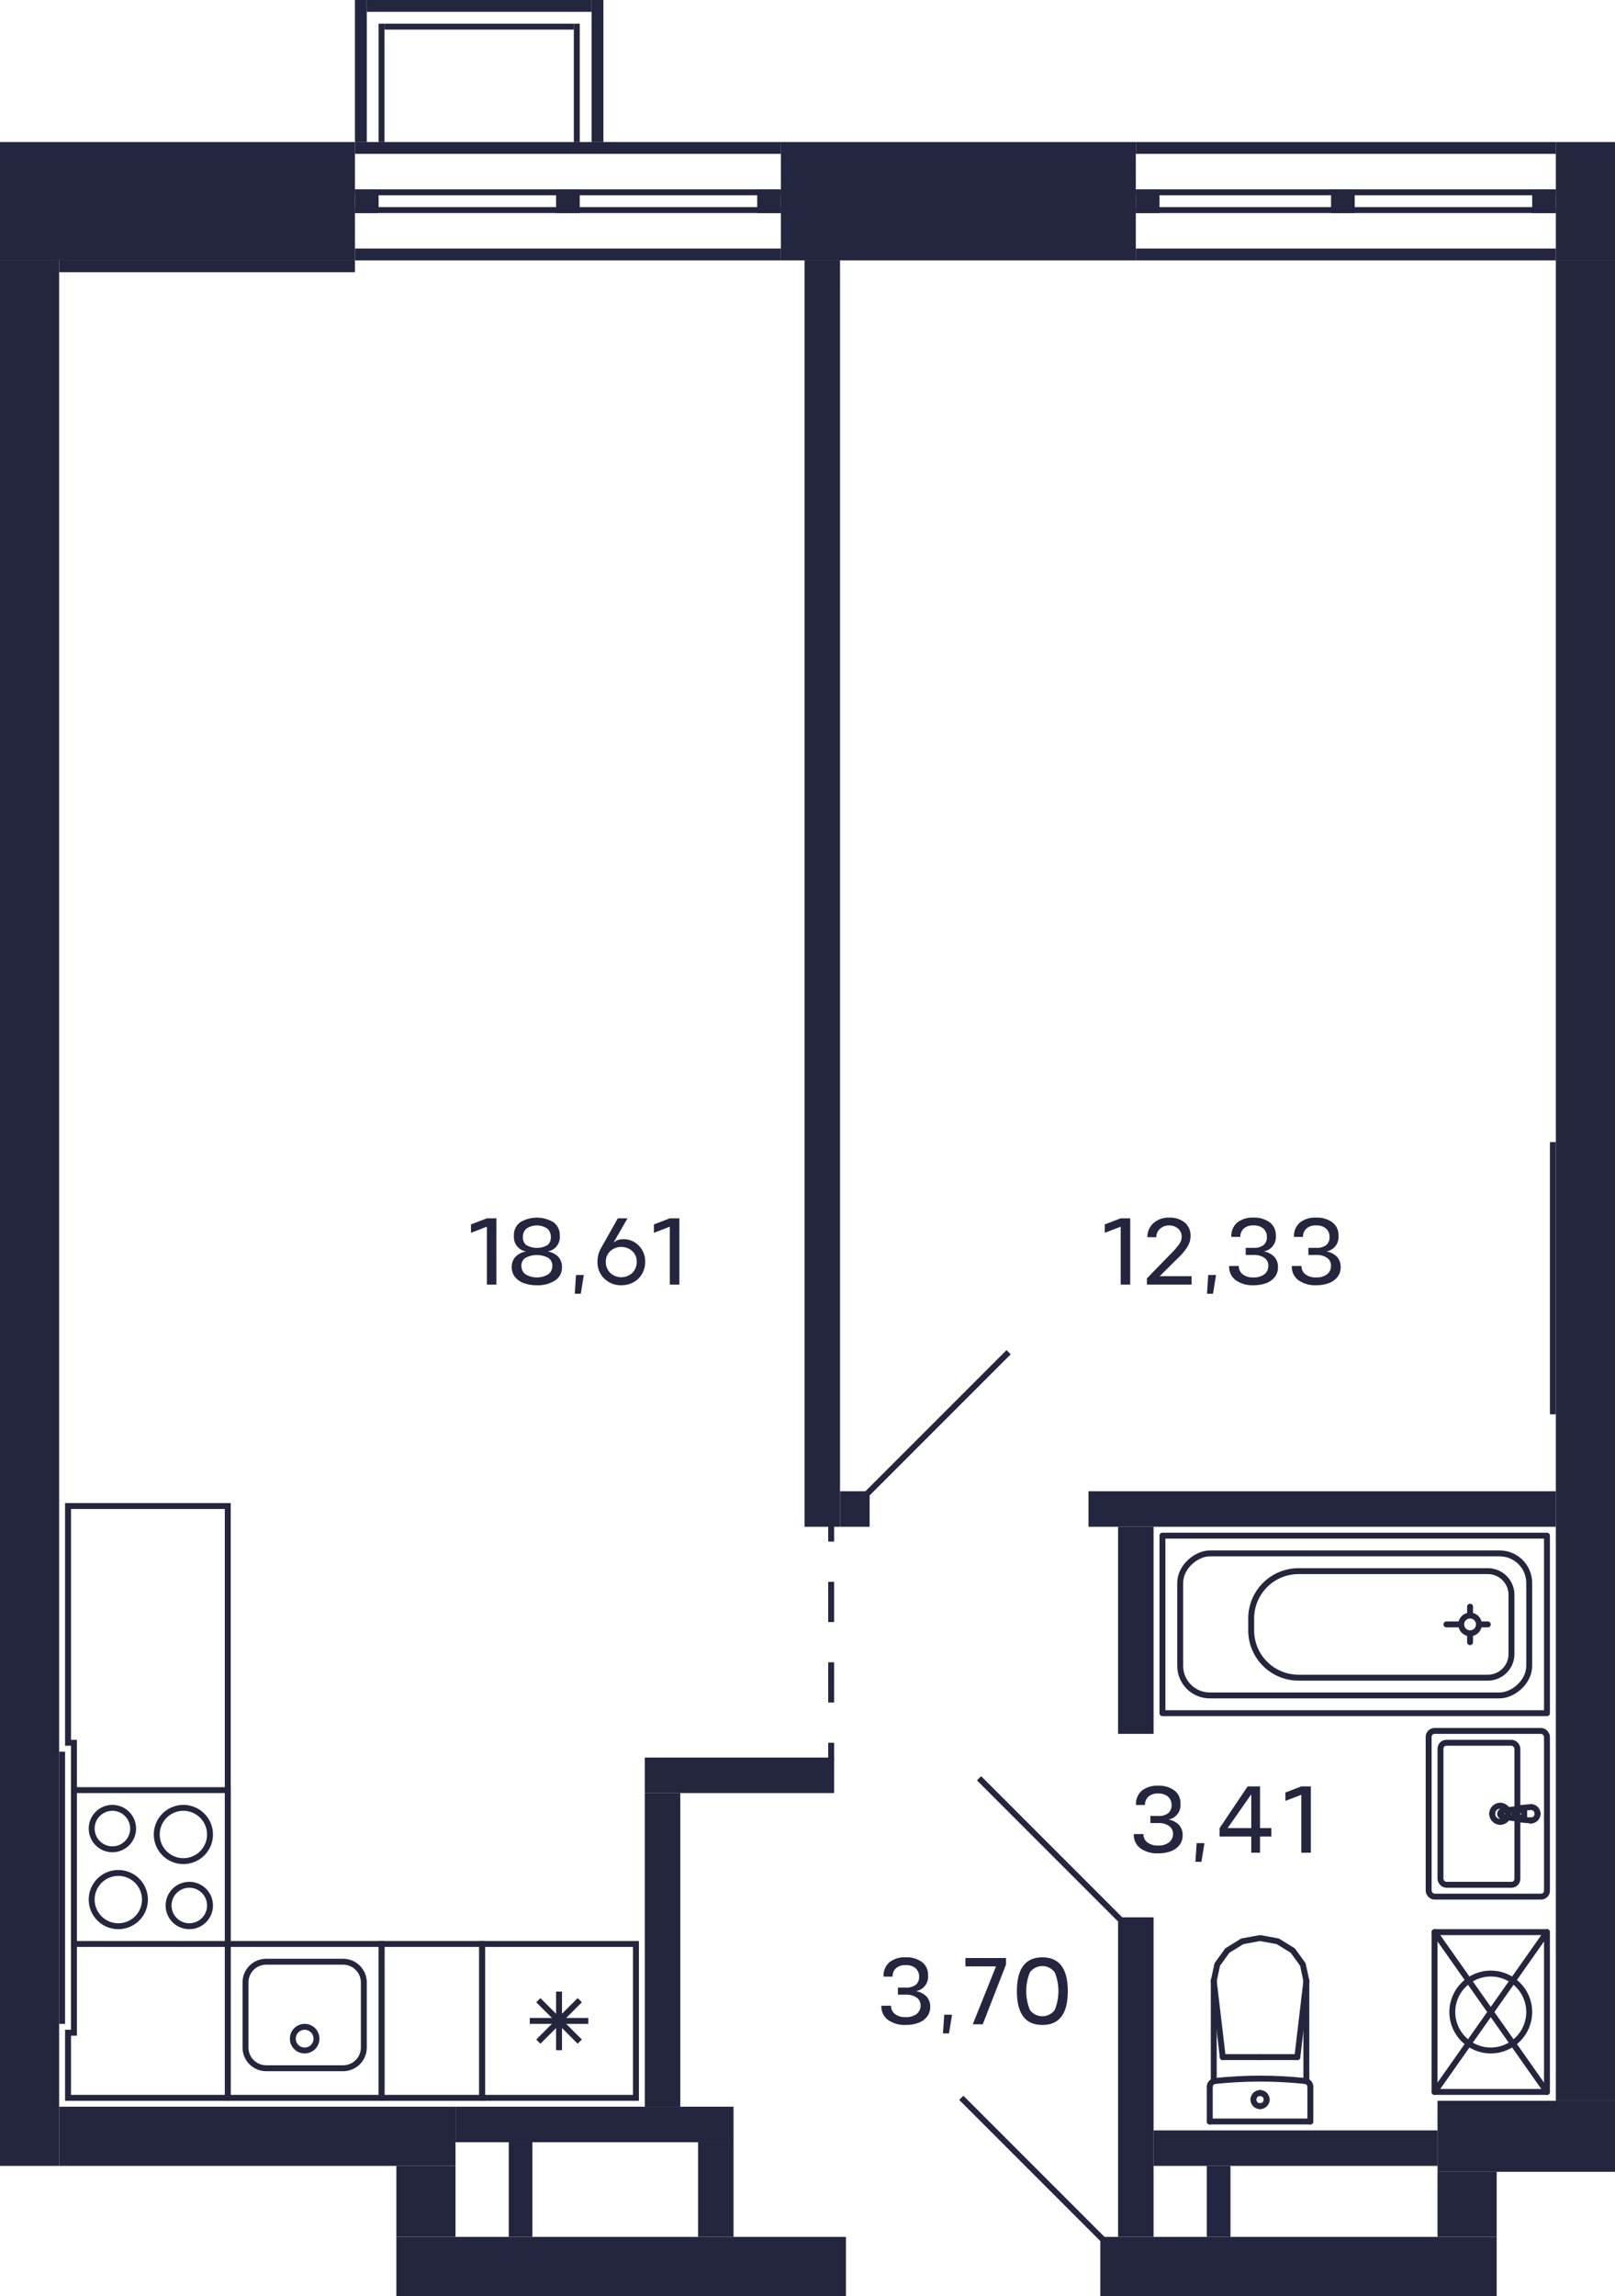 <svg xmlns="http://www.w3.org/2000/svg" width="273" height="388" viewBox="0 0 273 388">
  <title>C-2-2_10-15fl_9</title>
  <g id="Слой_2" data-name="Слой 2">
    <g id="C-2-2_10-15fl_9">
      <g id="sant">
        <g>
          <path d="M38,303v25H13V303H38m1-1H12v27H39V302Z" fill="#24263d"/>
          <path d="M19,306a3,3,0,1,1-3,3,3,3,0,0,1,3-3m0-1a4,4,0,1,0,4,4,4,4,0,0,0-4-4Z" fill="#24263d"/>
          <path d="M32,319a3,3,0,1,1-3,3,3,3,0,0,1,3-3m0-1a4,4,0,1,0,4,4,4,4,0,0,0-4-4Z" fill="#24263d"/>
          <path d="M20,317a4,4,0,1,1-4,4,4,4,0,0,1,4-4m0-1a5,5,0,1,0,5,5,5,5,0,0,0-5-5Z" fill="#24263d"/>
          <path d="M31,306a4,4,0,1,1-4,4,4,4,0,0,1,4-4m0-1a5,5,0,1,0,5,5,5,5,0,0,0-5-5Z" fill="#24263d"/>
        </g>
        <g>
          <path d="M64,329v25H39V329H64m1-1H38v27H65V328Z" fill="#24263d"/>
          <path d="M58,332a3,3,0,0,1,3,3v11a3,3,0,0,1-3,3H45a3,3,0,0,1-3-3V335a3,3,0,0,1,3-3H58m0-1H45a4,4,0,0,0-4,4v11a4,4,0,0,0,4,4H58a4,4,0,0,0,4-4V335a4,4,0,0,0-4-4Z" fill="#24263d"/>
          <circle cx="51.5" cy="344.5" r="2" fill="none" stroke="#24263d" stroke-miterlimit="10"/>
        </g>
        <g>
          <path d="M107,329v25H82V329h25m1-1H81v27h27V328Z" fill="#24263d"/>
          <line x1="98" y1="338" x2="91" y2="345" fill="none" stroke="#24263d" stroke-miterlimit="10"/>
          <line x1="98" y1="345" x2="91" y2="338" fill="none" stroke="#24263d" stroke-miterlimit="10"/>
          <line x1="99.45" y1="341.5" x2="89.55" y2="341.5" fill="none" stroke="#24263d" stroke-miterlimit="10"/>
          <line x1="94.5" y1="346.45" x2="94.5" y2="336.55" fill="none" stroke="#24263d" stroke-miterlimit="10"/>
        </g>
        <path d="M81,329v25H65V329H81m1-1H64v27H82V328Z" fill="#24263d"/>
        <g>
          <line x1="213" y1="347.617" x2="206.697" y2="347.617" fill="none" stroke="#24263d" stroke-linecap="round" stroke-linejoin="round"/>
          <line x1="204.5" y1="358.5" x2="204.5" y2="352.635" fill="none" stroke="#24263d" stroke-linecap="round" stroke-linejoin="round"/>
          <polyline points="205.174 334.729 205.769 331.963 207.466 329.617 210.005 328.05 213 327.5 215.995 328.05 218.534 329.617 220.231 331.963 220.826 334.729" fill="none" stroke="#24263d" stroke-linecap="round" stroke-linejoin="round"/>
          <line x1="221.5" y1="358.5" x2="221.5" y2="352.635" fill="none" stroke="#24263d" stroke-linecap="round" stroke-linejoin="round"/>
          <polyline points="204.5 352.635 204.516 352.455 204.565 352.282 204.645 352.12 204.752 351.976 204.884 351.853 205.036 351.756 205.203 351.689 205.379 351.653" fill="none" stroke="#24263d" stroke-linecap="round" stroke-linejoin="round"/>
          <line x1="220.826" y1="351.698" x2="220.826" y2="334.729" fill="none" stroke="#24263d" stroke-linecap="round" stroke-linejoin="round"/>
          <polyline points="205.379 351.653 207.279 351.478 209.182 351.353 211.088 351.278 212.996 351.252 214.903 351.277 216.809 351.352 218.712 351.477 220.612 351.652" fill="none" stroke="#24263d" stroke-linecap="round" stroke-linejoin="round"/>
          <line x1="205.174" y1="334.75" x2="206.697" y2="347.617" fill="none" stroke="#24263d" stroke-linecap="round" stroke-linejoin="round"/>
          <line x1="220.826" y1="334.75" x2="219.303" y2="347.617" fill="none" stroke="#24263d" stroke-linecap="round" stroke-linejoin="round"/>
          <line x1="213" y1="347.617" x2="219.303" y2="347.617" fill="none" stroke="#24263d" stroke-linecap="round" stroke-linejoin="round"/>
          <line x1="205.174" y1="351.689" x2="205.174" y2="334.729" fill="none" stroke="#24263d" stroke-linecap="round" stroke-linejoin="round"/>
          <polyline points="220.612 351.652 220.79 351.687 220.958 351.753 221.112 351.85 221.245 351.972 221.354 352.117 221.434 352.28 221.483 352.454 221.5 352.635" fill="none" stroke="#24263d" stroke-linecap="round" stroke-linejoin="round"/>
          <line x1="204.5" y1="358.5" x2="221.5" y2="358.5" fill="none" stroke="#24263d" stroke-linecap="round" stroke-linejoin="round"/>
          <path d="M213,353.691a1.113,1.113,0,0,1,1.118,1.108" fill="none" stroke="#24263d" stroke-linecap="round" stroke-linejoin="round"/>
          <path d="M211.882,354.8A1.113,1.113,0,0,1,213,353.691" fill="none" stroke="#24263d" stroke-linecap="round" stroke-linejoin="round"/>
          <path d="M213,355.906a1.112,1.112,0,0,1-1.118-1.107" fill="none" stroke="#24263d" stroke-linecap="round" stroke-linejoin="round"/>
          <path d="M214.118,354.8A1.112,1.112,0,0,1,213,355.906" fill="none" stroke="#24263d" stroke-linecap="round" stroke-linejoin="round"/>
        </g>
        <g>
          <g>
            <path d="M256.876,305.548a.934.934,0,0,0-.431.148" fill="none" stroke="#24263d" stroke-linecap="round" stroke-linejoin="round"/>
            <line x1="256.876" y1="305.548" x2="258.779" y2="305.366" fill="none" stroke="#24263d" stroke-linecap="round" stroke-linejoin="round"/>
            <path d="M256.158,307.018a.955.955,0,0,0,.287.286" fill="none" stroke="#24263d" stroke-linecap="round" stroke-linejoin="round"/>
            <path d="M256.445,305.7a.956.956,0,0,0-.287,1.322" fill="none" stroke="#24263d" stroke-linecap="round" stroke-linejoin="round"/>
            <path d="M256.358,306.5a.617.617,0,0,0,.617.617" fill="none" stroke="#24263d" stroke-linecap="round" stroke-linejoin="round"/>
            <path d="M256.975,305.883a.617.617,0,0,0-.617.617" fill="none" stroke="#24263d" stroke-linecap="round" stroke-linejoin="round"/>
            <polyline points="256.975 307.117 257.649 307.117 257.649 305.883" fill="none" stroke="#24263d" stroke-linecap="round" stroke-linejoin="round"/>
            <line x1="257.649" y1="305.883" x2="256.975" y2="305.883" fill="none" stroke="#24263d" stroke-linecap="round" stroke-linejoin="round"/>
            <path d="M259.913,306.5a1.134,1.134,0,0,0-1.134-1.134" fill="none" stroke="#24263d" stroke-linecap="round" stroke-linejoin="round"/>
            <path d="M258.779,307.634a1.134,1.134,0,0,0,1.134-1.134" fill="none" stroke="#24263d" stroke-linecap="round" stroke-linejoin="round"/>
            <path d="M253.6,306.563a.507.507,0,0,0,.441.44" fill="none" stroke="#24263d" stroke-linecap="round" stroke-linejoin="round"/>
            <path d="M254.044,306a.508.508,0,0,0-.441.566" fill="none" stroke="#24263d" stroke-linecap="round" stroke-linejoin="round"/>
            <line x1="256.445" y1="307.304" x2="254.044" y2="307.003" fill="none" stroke="#24263d" stroke-linecap="round" stroke-linejoin="round"/>
            <path d="M256.445,307.3a.934.934,0,0,0,.431.148" fill="none" stroke="#24263d" stroke-linecap="round" stroke-linejoin="round"/>
            <line x1="258.779" y1="307.634" x2="256.876" y2="307.452" fill="none" stroke="#24263d" stroke-linecap="round" stroke-linejoin="round"/>
            <line x1="254.044" y1="305.997" x2="256.445" y2="305.696" fill="none" stroke="#24263d" stroke-linecap="round" stroke-linejoin="round"/>
            <line x1="256.876" y1="305.548" x2="256.876" y2="305.548" fill="none" stroke="#24263d" stroke-linecap="round" stroke-linejoin="round"/>
            <line x1="254.044" y1="305.997" x2="254.044" y2="305.997" fill="none" stroke="#24263d" stroke-linecap="round" stroke-linejoin="round"/>
            <line x1="256.445" y1="307.304" x2="256.445" y2="307.304" fill="none" stroke="#24263d" stroke-linecap="round" stroke-linejoin="round"/>
            <line x1="258.779" y1="307.634" x2="258.779" y2="307.634" fill="none" stroke="#24263d" stroke-linecap="round" stroke-linejoin="round"/>
            <path d="M253.6,305.139a1.361,1.361,0,0,0-1.36,1.361" fill="none" stroke="#24263d" stroke-linecap="round" stroke-linejoin="round"/>
            <path d="M254.96,306.5a1.361,1.361,0,0,0-1.361-1.361" fill="none" stroke="#24263d" stroke-linecap="round" stroke-linejoin="round"/>
            <path d="M253.6,307.861a1.361,1.361,0,0,0,1.361-1.361" fill="none" stroke="#24263d" stroke-linecap="round" stroke-linejoin="round"/>
            <path d="M252.239,306.5a1.36,1.36,0,0,0,1.36,1.361" fill="none" stroke="#24263d" stroke-linecap="round" stroke-linejoin="round"/>
          </g>
          <rect x="241.5" y="292.5" width="20" height="28" rx="1" fill="none" stroke="#24263d" stroke-linecap="round" stroke-linejoin="round"/>
          <rect x="243.5" y="294.5" width="13" height="24" rx="1" fill="none" stroke="#24263d" stroke-linecap="round" stroke-linejoin="round"/>
        </g>
        <g>
          <rect x="242.5" y="326.5" width="19" height="27" fill="none" stroke="#24263d" stroke-linecap="round" stroke-linejoin="round"/>
          <circle cx="252" cy="340" r="6.5" fill="none" stroke="#24263d" stroke-linecap="round" stroke-linejoin="round"/>
          <line x1="242.5" y1="353.5" x2="261.5" y2="326.5" fill="none" stroke="#24263d" stroke-linecap="round" stroke-linejoin="round"/>
          <line x1="242.5" y1="326.5" x2="261.5" y2="353.5" fill="none" stroke="#24263d" stroke-linecap="round" stroke-linejoin="round"/>
        </g>
        <g>
          <circle cx="248.5" cy="274.5" r="1.5" fill="none" stroke="#24263d" stroke-linecap="round" stroke-linejoin="round"/>
          <rect x="214" y="242" width="30" height="65" fill="none" stroke="#24263d" stroke-linecap="round" stroke-linejoin="round" transform="translate(503.5 45.5) rotate(90)"/>
          <line x1="250.5" y1="274.5" x2="251.5" y2="274.5" fill="none" stroke="#24263d" stroke-linecap="round" stroke-linejoin="round"/>
          <line x1="246.5" y1="274.5" x2="244.5" y2="274.5" fill="none" stroke="#24263d" stroke-linecap="round" stroke-linejoin="round"/>
          <line x1="248.5" y1="276.5" x2="248.5" y2="277.5" fill="none" stroke="#24263d" stroke-linecap="round" stroke-linejoin="round"/>
          <line x1="248.5" y1="272.5" x2="248.5" y2="271.5" fill="none" stroke="#24263d" stroke-linecap="round" stroke-linejoin="round"/>
          <rect x="217" y="245" width="24" height="59" rx="5" fill="none" stroke="#24263d" stroke-linecap="round" stroke-linejoin="round" transform="translate(503.5 45.5) rotate(90)"/>
          <path d="M228.5,252.5h10a4,4,0,0,1,4,4v32a8,8,0,0,1-8,8h-2a8,8,0,0,1-8-8v-32A4,4,0,0,1,228.5,252.5Z" transform="translate(508 41) rotate(90)" fill="none" stroke="#24263d" stroke-linecap="round" stroke-linejoin="round"/>
        </g>
        <path d="M38,255v99H12V344h1V294H12V255H38m1-1H11v41h1v48H11v12H39V254Z" fill="#24263d"/>
      </g>
      <g id="d">
        <line x1="146.5" y1="252.5" x2="170.5" y2="228.5" fill="none" stroke="#24263f" stroke-miterlimit="10"/>
        <line x1="165.5" y1="300.5" x2="189.5" y2="324.5" fill="none" stroke="#24263f" stroke-miterlimit="10"/>
        <line x1="162.5" y1="354.5" x2="186.5" y2="378.5" fill="none" stroke="#24263f" stroke-miterlimit="10"/>
        <g>
          <line x1="140.5" y1="297.5" x2="140.5" y2="294.5" fill="none" stroke="#24263f" stroke-miterlimit="10"/>
          <line x1="140.5" y1="287.7" x2="140.5" y2="263.9" fill="none" stroke="#24263f" stroke-miterlimit="10" stroke-dasharray="6.8 6.8"/>
          <line x1="140.5" y1="260.5" x2="140.5" y2="257.5" fill="none" stroke="#24263f" stroke-miterlimit="10"/>
        </g>
      </g>
      <g id="s">
        <rect x="132" y="24" width="60" height="20" fill="#24263f"/>
        <rect x="95" y="7" width="2" height="72" transform="translate(53 139) rotate(-90)" fill="#24263f"/>
        <rect x="95" y="-11" width="2" height="72" transform="translate(71 121) rotate(-90)" fill="#24263f"/>
        <rect x="95.5" y="-0.5" width="1" height="72" transform="translate(60.5 131.5) rotate(-90)" fill="#24263f"/>
        <rect x="95.5" y="-3.5" width="1" height="72" transform="translate(63.5 128.5) rotate(-90)" fill="#24263f"/>
        <rect x="10" y="356" width="67" height="10" fill="#24263f"/>
        <rect x="67" y="378" width="76" height="10" fill="#24263f"/>
        <rect y="44" width="10" height="322" fill="#24263f"/>
        <rect x="258" y="29" width="20" height="10" transform="translate(302 -234) rotate(90)" fill="#24263f"/>
        <rect x="20" y="4" width="20" height="60" transform="translate(64 4) rotate(90)" fill="#24263f"/>
        <rect x="109" y="303" width="6" height="53" fill="#24263f"/>
        <rect x="186" y="378" width="67" height="10" fill="#24263f"/>
        <rect x="136" y="44" width="6" height="214" fill="#24263f"/>
        <rect x="189" y="258" width="6" height="35" fill="#24263f"/>
        <rect x="142" y="252" width="5" height="6" fill="#24263f"/>
        <rect x="263" y="44" width="10" height="311" transform="translate(536 399) rotate(180)" fill="#24263f"/>
        <rect x="189" y="324" width="6" height="54" transform="translate(384 702) rotate(180)" fill="#24263f"/>
        <rect x="184" y="252" width="79" height="6" fill="#24263f"/>
        <rect x="109" y="297" width="32" height="6" transform="translate(250 600) rotate(180)" fill="#24263f"/>
        <rect x="262" y="193" width="1" height="46" fill="#24263f"/>
        <rect x="67" y="366" width="10" height="12" fill="#24263f"/>
        <rect x="77" y="356" width="47" height="6" fill="#24263f"/>
        <rect x="86" y="362" width="4" height="16" fill="#24263f"/>
        <rect x="243" y="367" width="10" height="11" transform="translate(496 745) rotate(180)" fill="#24263f"/>
        <rect x="195" y="360" width="48" height="6" fill="#24263f"/>
        <rect x="204" y="366" width="4" height="12" transform="translate(412 744) rotate(180)" fill="#24263f"/>
        <rect x="60" y="32" width="4" height="4" fill="#24263f"/>
        <rect x="128" y="32" width="4" height="4" fill="#24263f"/>
        <rect x="94" y="32" width="4" height="4" fill="#24263f"/>
        <rect x="226.5" y="7.5" width="2" height="71" transform="translate(184.5 270.5) rotate(-90)" fill="#24263f"/>
        <rect x="226.5" y="-10.5" width="2" height="71" transform="translate(202.5 252.5) rotate(-90)" fill="#24263f"/>
        <rect x="227" width="1" height="71" transform="translate(192 263) rotate(-90)" fill="#24263f"/>
        <rect x="227" y="-3" width="1" height="71" transform="translate(195 260) rotate(-90)" fill="#24263f"/>
        <rect x="192" y="32" width="4" height="4" fill="#24263f"/>
        <rect x="259" y="32" width="4" height="4" fill="#24263f"/>
        <rect x="225" y="32" width="4" height="4" fill="#24263f"/>
        <rect x="243" y="355" width="30" height="12" fill="#24263f"/>
        <rect x="10" y="44" width="50" height="2" fill="#24263f"/>
        <rect x="10" y="296" width="1" height="46" fill="#24263f"/>
        <rect x="80" y="-18" width="2" height="38" transform="translate(80 82) rotate(-90)" fill="#24263f"/>
        <rect x="100" width="2" height="24" transform="translate(202 24) rotate(180)" fill="#24263f"/>
        <rect x="60" width="2" height="24" transform="translate(122 24) rotate(180)" fill="#24263f"/>
        <rect x="97" y="4" width="1" height="20" transform="translate(195 28) rotate(180)" fill="#24263f"/>
        <rect x="64" y="4" width="1" height="20" transform="translate(129 28) rotate(180)" fill="#24263f"/>
        <rect x="65" y="4" width="32" height="1" transform="translate(162 9) rotate(180)" fill="#24263f"/>
        <rect x="118" y="362" width="6" height="16" fill="#24263f"/>
      </g>
      <g id="t">
        <g>
          <path d="M191.055,217.075h-1.616v-9.784l-2.688,1.032v-1.416l2.688-1.032h1.616Z" fill="#24263f"/>
          <path d="M193.871,217.075v-1.048l3.712-3.816q.631-.641.936-.972t.648-.781a2.987,2.987,0,0,0,.467-.8,2.021,2.021,0,0,0,.116-.728,1.7,1.7,0,0,0-.616-1.32,2.222,2.222,0,0,0-1.511-.528,2.193,2.193,0,0,0-1.528.556,1.866,1.866,0,0,0-.624,1.436l-1.513-.008a3.079,3.079,0,0,1,1.033-2.388,3.819,3.819,0,0,1,2.648-.916,3.978,3.978,0,0,1,2.615.812,2.825,2.825,0,0,1,.993,2.292,3.143,3.143,0,0,1-.181,1.091,4.181,4.181,0,0,1-.555,1.057,10.2,10.2,0,0,1-.728.912q-.361.4-.881.884l-2.872,2.848h5.4v1.416Z" fill="#24263f"/>
          <path d="M204.238,215.458h1.321l-.513,3.161H204.03Z" fill="#24263f"/>
          <path d="M209.406,213.931a1.717,1.717,0,0,0,.656,1.4,2.807,2.807,0,0,0,1.816.533,2.886,2.886,0,0,0,1.845-.528,1.746,1.746,0,0,0,.675-1.4,1.57,1.57,0,0,0-.648-1.367,3.072,3.072,0,0,0-1.872-.5h-1.3l-.008-1.2h1.312a2.586,2.586,0,0,0,1.725-.484,1.7,1.7,0,0,0,.547-1.372,1.849,1.849,0,0,0-.6-1.412,2.416,2.416,0,0,0-1.672-.524,2.315,2.315,0,0,0-1.644.536,1.839,1.839,0,0,0-.571,1.408l-1.52-.008a2.966,2.966,0,0,1,1-2.428,4.169,4.169,0,0,1,2.732-.828,4.383,4.383,0,0,1,2.756.8,2.671,2.671,0,0,1,1.029,2.244,2.459,2.459,0,0,1-2.049,2.672,3.219,3.219,0,0,1,1.8.916,2.506,2.506,0,0,1,.615,1.755,2.6,2.6,0,0,1-.551,1.661,3.281,3.281,0,0,1-1.48,1.04,6.161,6.161,0,0,1-2.121.34,4.883,4.883,0,0,1-2.967-.836,2.813,2.813,0,0,1-1.137-2.413Z" fill="#24263f"/>
          <path d="M220,213.931a1.717,1.717,0,0,0,.656,1.4,2.8,2.8,0,0,0,1.816.533,2.881,2.881,0,0,0,1.844-.528,1.75,1.75,0,0,0,.676-1.4,1.57,1.57,0,0,0-.648-1.367,3.076,3.076,0,0,0-1.872-.5h-1.3l-.008-1.2h1.312a2.581,2.581,0,0,0,1.724-.484,1.7,1.7,0,0,0,.548-1.372,1.852,1.852,0,0,0-.6-1.412,2.418,2.418,0,0,0-1.672-.524,2.313,2.313,0,0,0-1.644.536,1.839,1.839,0,0,0-.572,1.408l-1.52-.008a2.966,2.966,0,0,1,1-2.428,4.167,4.167,0,0,1,2.732-.828,4.383,4.383,0,0,1,2.756.8,2.67,2.67,0,0,1,1.028,2.244,2.458,2.458,0,0,1-2.048,2.672,3.213,3.213,0,0,1,1.8.916,2.5,2.5,0,0,1,.616,1.755,2.6,2.6,0,0,1-.552,1.661,3.27,3.27,0,0,1-1.48,1.04,6.151,6.151,0,0,1-2.12.34,4.889,4.889,0,0,1-2.968-.836,2.814,2.814,0,0,1-1.136-2.413Z" fill="#24263f"/>
        </g>
        <g>
          <path d="M83.914,217.075H82.3v-9.784l-2.688,1.032v-1.416l2.688-1.032h1.616Z" fill="#24263f"/>
          <path d="M92.578,211.475a3.216,3.216,0,0,1,1.8.916,2.5,2.5,0,0,1,.616,1.755,2.555,2.555,0,0,1-1.18,2.241,5.352,5.352,0,0,1-3.06.8,6.382,6.382,0,0,1-2.18-.344,3.353,3.353,0,0,1-1.508-1.04,2.557,2.557,0,0,1-.56-1.657,2.5,2.5,0,0,1,.616-1.755,3.228,3.228,0,0,1,1.808-.916,2.46,2.46,0,0,1-2.056-2.672,2.655,2.655,0,0,1,1.044-2.248,5.459,5.459,0,0,1,5.664,0,2.655,2.655,0,0,1,1.044,2.248A2.458,2.458,0,0,1,92.578,211.475Zm-3.744,3.864a3.755,3.755,0,0,0,3.84,0,1.71,1.71,0,0,0,.688-1.4,1.558,1.558,0,0,0-.664-1.371,4.094,4.094,0,0,0-3.892,0,1.557,1.557,0,0,0-.668,1.371A1.728,1.728,0,0,0,88.834,215.339Zm.116-4.948a3.606,3.606,0,0,0,3.609,0,1.659,1.659,0,0,0,.555-1.372A1.826,1.826,0,0,0,92.5,207.6a3.184,3.184,0,0,0-3.5.008,1.8,1.8,0,0,0-.607,1.408A1.653,1.653,0,0,0,88.95,210.391Z" fill="#24263f"/>
          <path d="M97.369,215.458h1.32l-.511,3.161H97.161Z" fill="#24263f"/>
          <path d="M105.354,209.411a3.536,3.536,0,0,1,2.639,1.092,3.744,3.744,0,0,1,1.065,2.724,3.982,3.982,0,0,1-.529,2.044,3.7,3.7,0,0,1-1.447,1.412,4.212,4.212,0,0,1-2.057.5,3.963,3.963,0,0,1-2.876-1.116A3.8,3.8,0,0,1,101,213.227a4.54,4.54,0,0,1,.552-2.232l2.887-5.12h1.641l-2.376,4.112A2.369,2.369,0,0,1,105.354,209.411Zm-2.2,5.692a2.754,2.754,0,0,0,3.733,0,2.581,2.581,0,0,0,.744-1.864,2.379,2.379,0,0,0-.737-1.812,2.805,2.805,0,0,0-3.744,0,2.371,2.371,0,0,0-.744,1.812A2.58,2.58,0,0,0,103.157,215.1Z" fill="#24263f"/>
          <path d="M114.842,217.075h-1.616v-9.784l-2.689,1.032v-1.416l2.689-1.032h1.616Z" fill="#24263f"/>
        </g>
        <g>
          <path d="M150.62,338.93a1.714,1.714,0,0,0,.656,1.4,2.8,2.8,0,0,0,1.816.533,2.881,2.881,0,0,0,1.844-.528,1.749,1.749,0,0,0,.676-1.4,1.573,1.573,0,0,0-.648-1.368,3.076,3.076,0,0,0-1.872-.5h-1.3l-.008-1.2h1.312a2.583,2.583,0,0,0,1.724-.484,1.7,1.7,0,0,0,.548-1.372,1.852,1.852,0,0,0-.6-1.412,2.418,2.418,0,0,0-1.672-.524,2.312,2.312,0,0,0-1.644.536,1.836,1.836,0,0,0-.572,1.408l-1.52-.008a2.963,2.963,0,0,1,1-2.428,4.166,4.166,0,0,1,2.732-.828,4.383,4.383,0,0,1,2.756.8,2.673,2.673,0,0,1,1.028,2.244,2.458,2.458,0,0,1-2.048,2.672,3.22,3.22,0,0,1,1.8.916,2.5,2.5,0,0,1,.616,1.756,2.6,2.6,0,0,1-.552,1.66,3.27,3.27,0,0,1-1.48,1.04,6.159,6.159,0,0,1-2.12.34,4.889,4.889,0,0,1-2.968-.836,2.811,2.811,0,0,1-1.136-2.412Z" fill="#24263f"/>
          <path d="M159.611,340.458h1.321l-.513,3.16H159.4Z" fill="#24263f"/>
          <path d="M170.06,331.962l-3.936,10.112h-1.688l3.928-9.784H163.2v-1.416h6.856Z" fill="#24263f"/>
          <path d="M180.5,336.474q0,5.712-4.3,5.712t-4.3-5.712q0-5.712,4.3-5.712T180.5,336.474Zm-6.4,3.18a2.6,2.6,0,0,0,4.192,0,8.434,8.434,0,0,0,0-6.36,2.605,2.605,0,0,0-4.195,0,8.415,8.415,0,0,0,0,6.36Z" fill="#24263f"/>
        </g>
        <g>
          <path d="M193.29,309.931a1.717,1.717,0,0,0,.656,1.4,2.8,2.8,0,0,0,1.816.533,2.881,2.881,0,0,0,1.844-.528,1.75,1.75,0,0,0,.676-1.4,1.57,1.57,0,0,0-.648-1.367,3.076,3.076,0,0,0-1.872-.5h-1.3l-.008-1.2h1.312a2.581,2.581,0,0,0,1.724-.484,1.7,1.7,0,0,0,.548-1.372,1.852,1.852,0,0,0-.6-1.412,2.418,2.418,0,0,0-1.672-.524,2.313,2.313,0,0,0-1.644.536,1.839,1.839,0,0,0-.572,1.408l-1.52-.008a2.966,2.966,0,0,1,1-2.428,4.167,4.167,0,0,1,2.732-.828,4.383,4.383,0,0,1,2.756.8,2.67,2.67,0,0,1,1.028,2.244,2.458,2.458,0,0,1-2.048,2.672,3.213,3.213,0,0,1,1.8.916,2.5,2.5,0,0,1,.616,1.755,2.6,2.6,0,0,1-.552,1.661,3.27,3.27,0,0,1-1.48,1.04,6.151,6.151,0,0,1-2.12.34,4.889,4.889,0,0,1-2.968-.836,2.814,2.814,0,0,1-1.136-2.413Z" fill="#24263f"/>
          <path d="M202.282,311.458h1.32l-.512,3.161h-1.016Z" fill="#24263f"/>
          <path d="M214.906,308.923v1.416h-1.912v2.736h-1.48v-2.736h-5.352v-1.416l4.736-7.048h2.1v7.048Zm-7.392,0h4v-5.712Z" fill="#24263f"/>
          <path d="M221.586,313.075H219.97v-9.784l-2.688,1.032v-1.416l2.688-1.032h1.616Z" fill="#24263f"/>
        </g>
      </g>
    </g>
  </g>
</svg>
